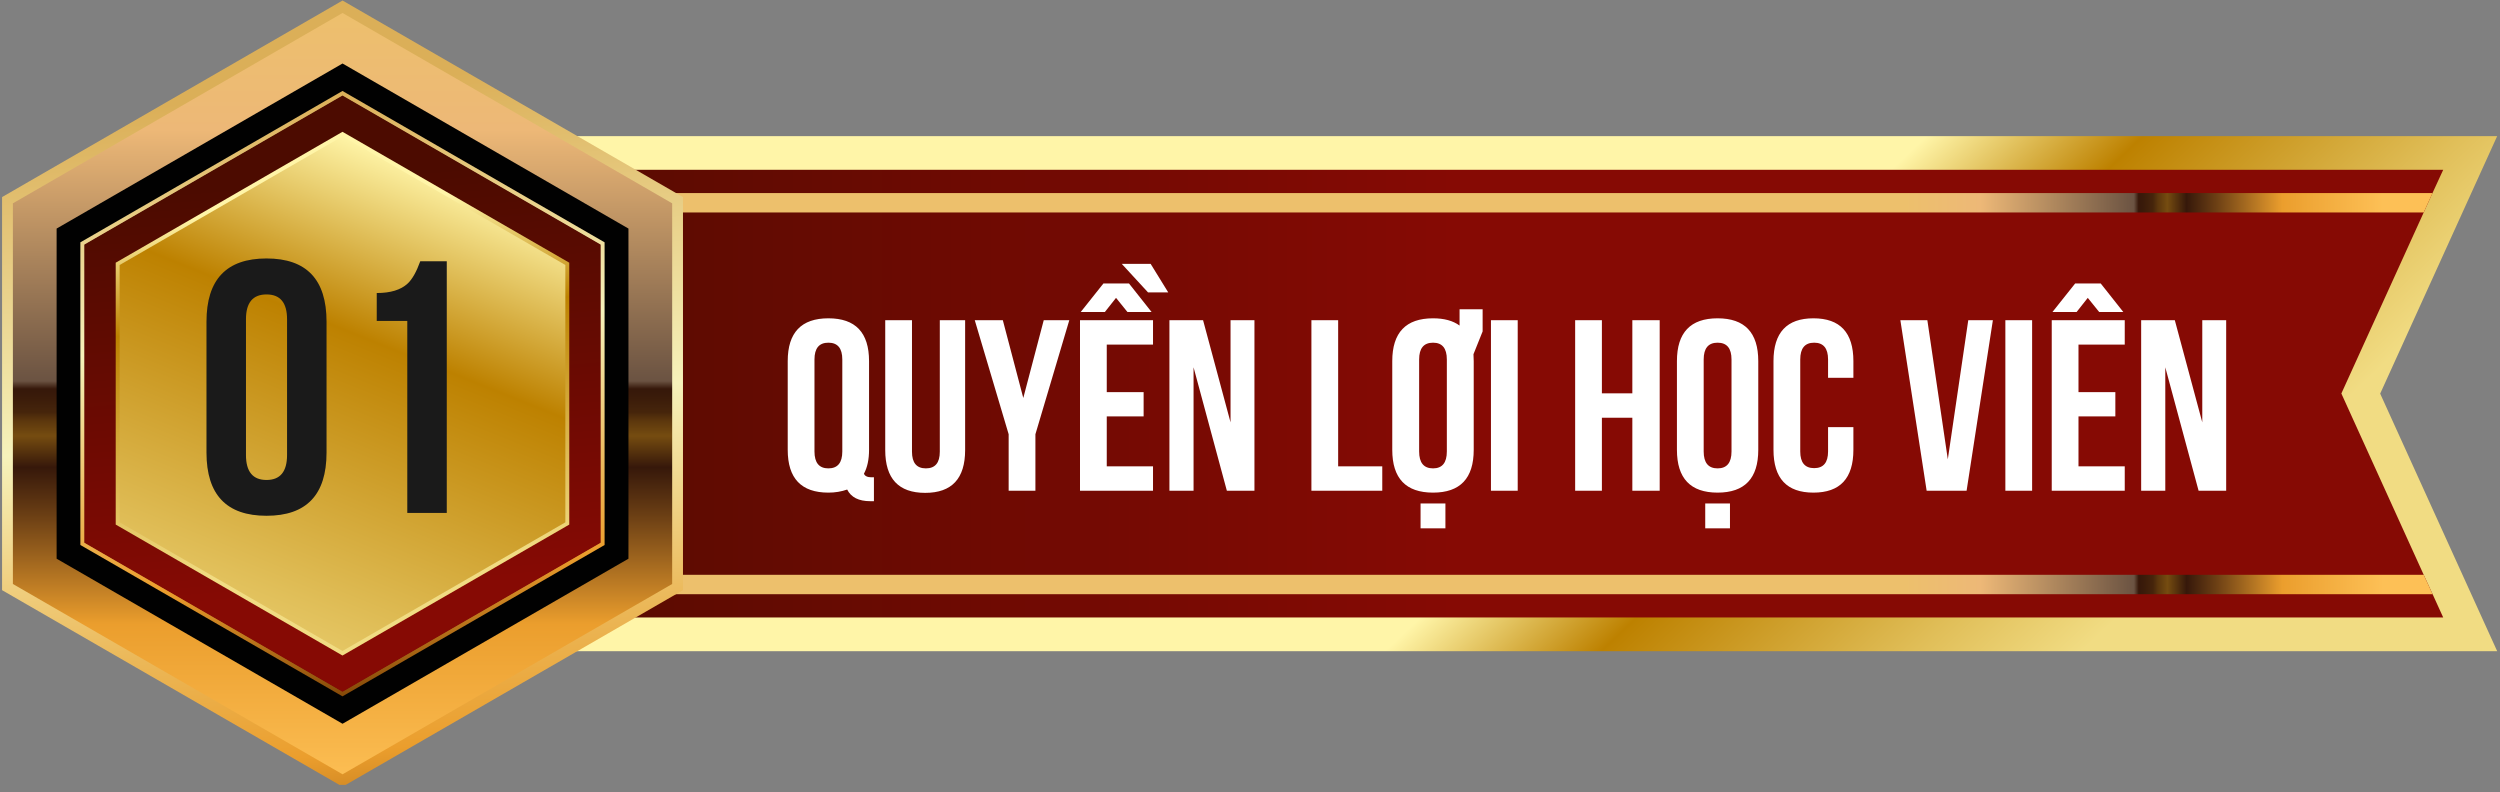 <svg width="306" height="97" viewBox="0 0 306 97" fill="none" xmlns="http://www.w3.org/2000/svg">
<rect x="0" y="0" width="306" height="97" fill="#808080" stroke="none"/>
<g clip-path="url(#clip0_331_5549)">
<path d="M305.655 79.703L291.334 48.181L305.655 16.659H60.332V79.703H305.655Z" fill="url(#paint0_linear_331_5549)"/>
<path d="M70.954 75.575H299.047L297.751 72.727L296.663 70.359L286.582 48.165L296.663 26.003L297.735 23.635L299.047 20.787H70.954V75.575Z" fill="url(#paint1_linear_331_5549)"/>
<path d="M76.206 26.003H296.663L297.735 23.635H76.206V26.003Z" fill="url(#paint2_linear_331_5549)"/>
<path d="M75.5 72.727H297.751L296.662 70.359H75.5V72.727Z" fill="url(#paint3_linear_331_5549)"/>
<path d="M96.417 44.201C96.417 40.708 98.076 38.961 101.395 38.961C104.713 38.961 106.372 40.708 106.372 44.201V55.059C106.372 56.233 106.164 57.208 105.746 57.984C105.863 58.275 106.173 58.421 106.678 58.421H106.969V61.346H106.518C105.111 61.346 104.17 60.871 103.694 59.92C102.976 60.172 102.21 60.298 101.395 60.298C98.076 60.298 96.417 58.552 96.417 55.059V44.201ZM99.692 55.262C99.692 56.64 100.259 57.329 101.395 57.329C102.53 57.329 103.098 56.64 103.098 55.262V43.997C103.098 42.629 102.53 41.945 101.395 41.945C100.259 41.945 99.692 42.629 99.692 43.997V55.262ZM111.627 39.194V55.291C111.627 56.65 112.194 57.329 113.329 57.329C114.465 57.329 115.032 56.65 115.032 55.291V39.194H118.132V55.088C118.132 58.581 116.502 60.327 113.242 60.327C109.982 60.327 108.352 58.581 108.352 55.088V39.194H111.627ZM123.459 53.152L119.311 39.194H122.746L125.25 48.713L127.753 39.194H130.882L126.734 53.152V60.065H123.459V53.152ZM135.467 48H139.979V50.969H135.467V57.082H141.129V60.065H132.192V39.194H141.129V42.178H135.467V48ZM140.838 32.295L142.992 35.788H140.517L137.301 32.295H140.838ZM132.28 38.19L135.059 34.697H138.189L140.954 38.19H138L136.602 36.458L135.234 38.19H132.28ZM146.092 44.958V60.065H143.137V39.194H147.256L150.618 51.697V39.194H153.544V60.065H150.167L146.092 44.958ZM160.516 39.194H163.79V57.082H169.19V60.065H160.516V39.194ZM173.702 55.262C173.702 56.64 174.27 57.329 175.405 57.329C176.53 57.329 177.093 56.64 177.093 55.262V43.997C177.093 42.629 176.53 41.945 175.405 41.945C174.27 41.945 173.702 42.629 173.702 43.997V55.262ZM176.919 61.623V64.665H173.877V61.623H176.919ZM180.353 43.357C180.373 43.628 180.383 43.91 180.383 44.201V55.059C180.383 58.552 178.723 60.298 175.405 60.298C172.077 60.298 170.413 58.552 170.413 55.059V44.201C170.413 40.708 172.077 38.961 175.405 38.961C176.763 38.961 177.845 39.257 178.651 39.849V37.855H181.474V40.562L180.353 43.357ZM182.493 39.194H185.768V60.065H182.493V39.194ZM196.072 60.065H192.798V39.194H196.072V48.145H199.798V39.194H203.146V60.065H199.798V51.129H196.072V60.065ZM208.531 55.262C208.531 56.64 209.099 57.329 210.234 57.329C211.369 57.329 211.937 56.64 211.937 55.262V43.997C211.937 42.629 211.369 41.945 210.234 41.945C209.099 41.945 208.531 42.629 208.531 43.997V55.262ZM205.256 44.201C205.256 40.708 206.916 38.961 210.234 38.961C213.553 38.961 215.212 40.708 215.212 44.201V55.059C215.212 58.552 213.553 60.298 210.234 60.298C206.916 60.298 205.256 58.552 205.256 55.059V44.201ZM211.748 61.623V64.665H208.72V61.623H211.748ZM226.855 52.279V55.059C226.855 58.552 225.225 60.298 221.965 60.298C218.705 60.298 217.075 58.552 217.075 55.059V44.201C217.075 40.708 218.705 38.961 221.965 38.961C225.225 38.961 226.855 40.708 226.855 44.201V46.239H223.755V43.997C223.755 42.629 223.188 41.945 222.052 41.945C220.917 41.945 220.35 42.629 220.35 43.997V55.262C220.35 56.621 220.917 57.3 222.052 57.3C223.188 57.3 223.755 56.621 223.755 55.262V52.279H226.855ZM238.412 56.223L240.915 39.194H243.928L240.711 60.065H235.821L232.605 39.194H235.908L238.412 56.223ZM245.456 39.194H248.731V60.065H245.456V39.194ZM254.407 48H258.919V50.969H254.407V57.082H260.069V60.065H251.133V39.194H260.069V42.178H254.407V48ZM251.22 38.19L254 34.697H257.129L259.894 38.19H256.94L255.543 36.458L254.175 38.19H251.22ZM265.032 44.958V60.065H262.078V39.194H266.197L269.559 51.697V39.194H272.484V60.065H269.108L265.032 44.958Z" fill="white"/>
<path d="M41.92 2.019L1.937 25.097V71.265L41.92 94.35L81.903 71.265V25.097L41.92 2.019Z" fill="#010101"/>
<path d="M41.926 0.065L0.254 24.121V72.237L41.926 96.292L83.597 72.237V24.121L41.926 0.065ZM78.593 69.351L41.926 90.521L5.258 69.351V27.012L41.926 5.842L78.593 27.012V69.351Z" fill="url(#paint4_linear_331_5549)"/>
<path d="M41.926 1.588L1.578 24.887V71.48L41.926 94.774L82.273 71.48V24.887L41.926 1.588ZM76.922 68.385L41.926 88.589L6.93 68.385V27.977L41.926 7.773L76.922 27.977V68.385Z" fill="url(#paint5_linear_331_5549)"/>
<path d="M41.92 11.453L10.113 29.82V66.548L41.92 84.915L73.727 66.548V29.82L41.92 11.453Z" stroke="url(#paint6_linear_331_5549)" stroke-width="0.552" stroke-miterlimit="10"/>
<path d="M41.92 11.696L10.323 29.941V66.427L41.92 84.672L73.517 66.427V29.941L41.92 11.696Z" fill="url(#paint7_linear_331_5549)"/>
<path d="M14.163 64.209V32.154L41.92 16.132L69.677 32.154V64.209L41.92 80.237L14.163 64.209Z" fill="url(#paint8_linear_331_5549)"/>
<path d="M14.643 63.933V32.435L41.92 16.684L69.198 32.435V63.933L41.92 79.68L14.643 63.933Z" fill="url(#paint9_linear_331_5549)"/>
<path d="M30.107 55.697C30.107 57.731 30.945 58.748 32.621 58.748C34.297 58.748 35.135 57.731 35.135 55.697V39.068C35.135 37.049 34.297 36.039 32.621 36.039C30.945 36.039 30.107 37.049 30.107 39.068V55.697ZM25.273 39.369C25.273 34.213 27.723 31.635 32.621 31.635C37.52 31.635 39.969 34.213 39.969 39.369V55.397C39.969 60.553 37.52 63.131 32.621 63.131C27.723 63.131 25.273 60.553 25.273 55.397V39.369ZM46.113 35.867C47.803 35.867 49.064 35.48 49.895 34.707C50.453 34.191 50.969 33.282 51.441 31.979H54.685V62.787H49.852V39.283H46.113V35.867Z" fill="#1A1A1A"/>
</g>
<defs>
<linearGradient id="paint0_linear_331_5549" x1="235.65" y1="16.803" x2="276.197" y2="59.446" gradientUnits="userSpaceOnUse">
<stop stop-color="#FFF5A8"/>
<stop offset="0.31" stop-color="#BD8100"/>
<stop offset="0.76" stop-color="#E0BE58"/>
<stop offset="1" stop-color="#F1DC83"/>
</linearGradient>
<linearGradient id="paint1_linear_331_5549" x1="37.675" y1="48.181" x2="178.166" y2="48.181" gradientUnits="userSpaceOnUse">
<stop stop-color="#4C0B00"/>
<stop offset="1" stop-color="#860A04"/>
</linearGradient>
<linearGradient id="paint2_linear_331_5549" x1="233.058" y1="24.819" x2="291.67" y2="24.819" gradientUnits="userSpaceOnUse">
<stop stop-color="#EDC06C"/>
<stop offset="0.16" stop-color="#EDB877"/>
<stop offset="0.48" stop-color="#6B5342"/>
<stop offset="0.49" stop-color="#36180A"/>
<stop offset="0.5" stop-color="#3A1B0A"/>
<stop offset="0.52" stop-color="#46250B"/>
<stop offset="0.53" stop-color="#5B360D"/>
<stop offset="0.55" stop-color="#754C10"/>
<stop offset="0.59" stop-color="#36180A"/>
<stop offset="0.65" stop-color="#6A3E14"/>
<stop offset="0.79" stop-color="#EB9E2D"/>
<stop offset="1" stop-color="#FDC056"/>
</linearGradient>
<linearGradient id="paint3_linear_331_5549" x1="233.057" y1="71.543" x2="291.686" y2="71.543" gradientUnits="userSpaceOnUse">
<stop stop-color="#EDC06C"/>
<stop offset="0.16" stop-color="#EDB877"/>
<stop offset="0.48" stop-color="#6B5342"/>
<stop offset="0.49" stop-color="#36180A"/>
<stop offset="0.5" stop-color="#3A1B0A"/>
<stop offset="0.52" stop-color="#46250B"/>
<stop offset="0.53" stop-color="#5B360D"/>
<stop offset="0.55" stop-color="#754C10"/>
<stop offset="0.59" stop-color="#36180A"/>
<stop offset="0.65" stop-color="#6A3E14"/>
<stop offset="0.79" stop-color="#EB9E2D"/>
<stop offset="1" stop-color="#FDC056"/>
</linearGradient>
<linearGradient id="paint4_linear_331_5549" x1="37.876" y1="10.973" x2="48.855" y2="111.828" gradientUnits="userSpaceOnUse">
<stop stop-color="#DBAF58"/>
<stop offset="0.4" stop-color="#F6F2BB"/>
<stop offset="0.66" stop-color="#EBB859"/>
<stop offset="0.8" stop-color="#EB9E2D"/>
<stop offset="1" stop-color="#854908"/>
</linearGradient>
<linearGradient id="paint5_linear_331_5549" x1="41.926" y1="0.551" x2="41.926" y2="96.562" gradientUnits="userSpaceOnUse">
<stop stop-color="#EDC06C"/>
<stop offset="0.16" stop-color="#EDB877"/>
<stop offset="0.48" stop-color="#6B5342"/>
<stop offset="0.49" stop-color="#36180A"/>
<stop offset="0.5" stop-color="#3A1B0A"/>
<stop offset="0.52" stop-color="#46250B"/>
<stop offset="0.53" stop-color="#5B360D"/>
<stop offset="0.55" stop-color="#754C10"/>
<stop offset="0.59" stop-color="#36180A"/>
<stop offset="0.65" stop-color="#6A3E14"/>
<stop offset="0.79" stop-color="#EB9E2D"/>
<stop offset="1" stop-color="#FDC056"/>
</linearGradient>
<linearGradient id="paint6_linear_331_5549" x1="38.698" y1="11.415" x2="45.142" y2="84.948" gradientUnits="userSpaceOnUse">
<stop stop-color="#DBAF58"/>
<stop offset="0.4" stop-color="#F6F2BB"/>
<stop offset="0.66" stop-color="#EBB859"/>
<stop offset="0.8" stop-color="#EB9E2D"/>
<stop offset="1" stop-color="#854908"/>
</linearGradient>
<linearGradient id="paint7_linear_331_5549" x1="39.619" y1="21.93" x2="44.033" y2="72.27" gradientUnits="userSpaceOnUse">
<stop stop-color="#4C0B00"/>
<stop offset="1" stop-color="#860A04"/>
</linearGradient>
<linearGradient id="paint8_linear_331_5549" x1="39.901" y1="25.119" x2="43.774" y2="69.34" gradientUnits="userSpaceOnUse">
<stop stop-color="#FFF5A8"/>
<stop offset="0.31" stop-color="#BD8100"/>
<stop offset="0.76" stop-color="#E0BE58"/>
<stop offset="1" stop-color="#F1DC83"/>
</linearGradient>
<linearGradient id="paint9_linear_331_5549" x1="52.96" y1="20.744" x2="26.207" y2="87.238" gradientUnits="userSpaceOnUse">
<stop stop-color="#FFF5A8"/>
<stop offset="0.31" stop-color="#BD8100"/>
<stop offset="0.76" stop-color="#E0BE58"/>
<stop offset="1" stop-color="#F1DC83"/>
</linearGradient>
<clipPath id="clip0_331_5549">
<rect width="305.655" height="96" fill="white" transform="translate(0 0.065)"/>
</clipPath>
</defs>
</svg>
